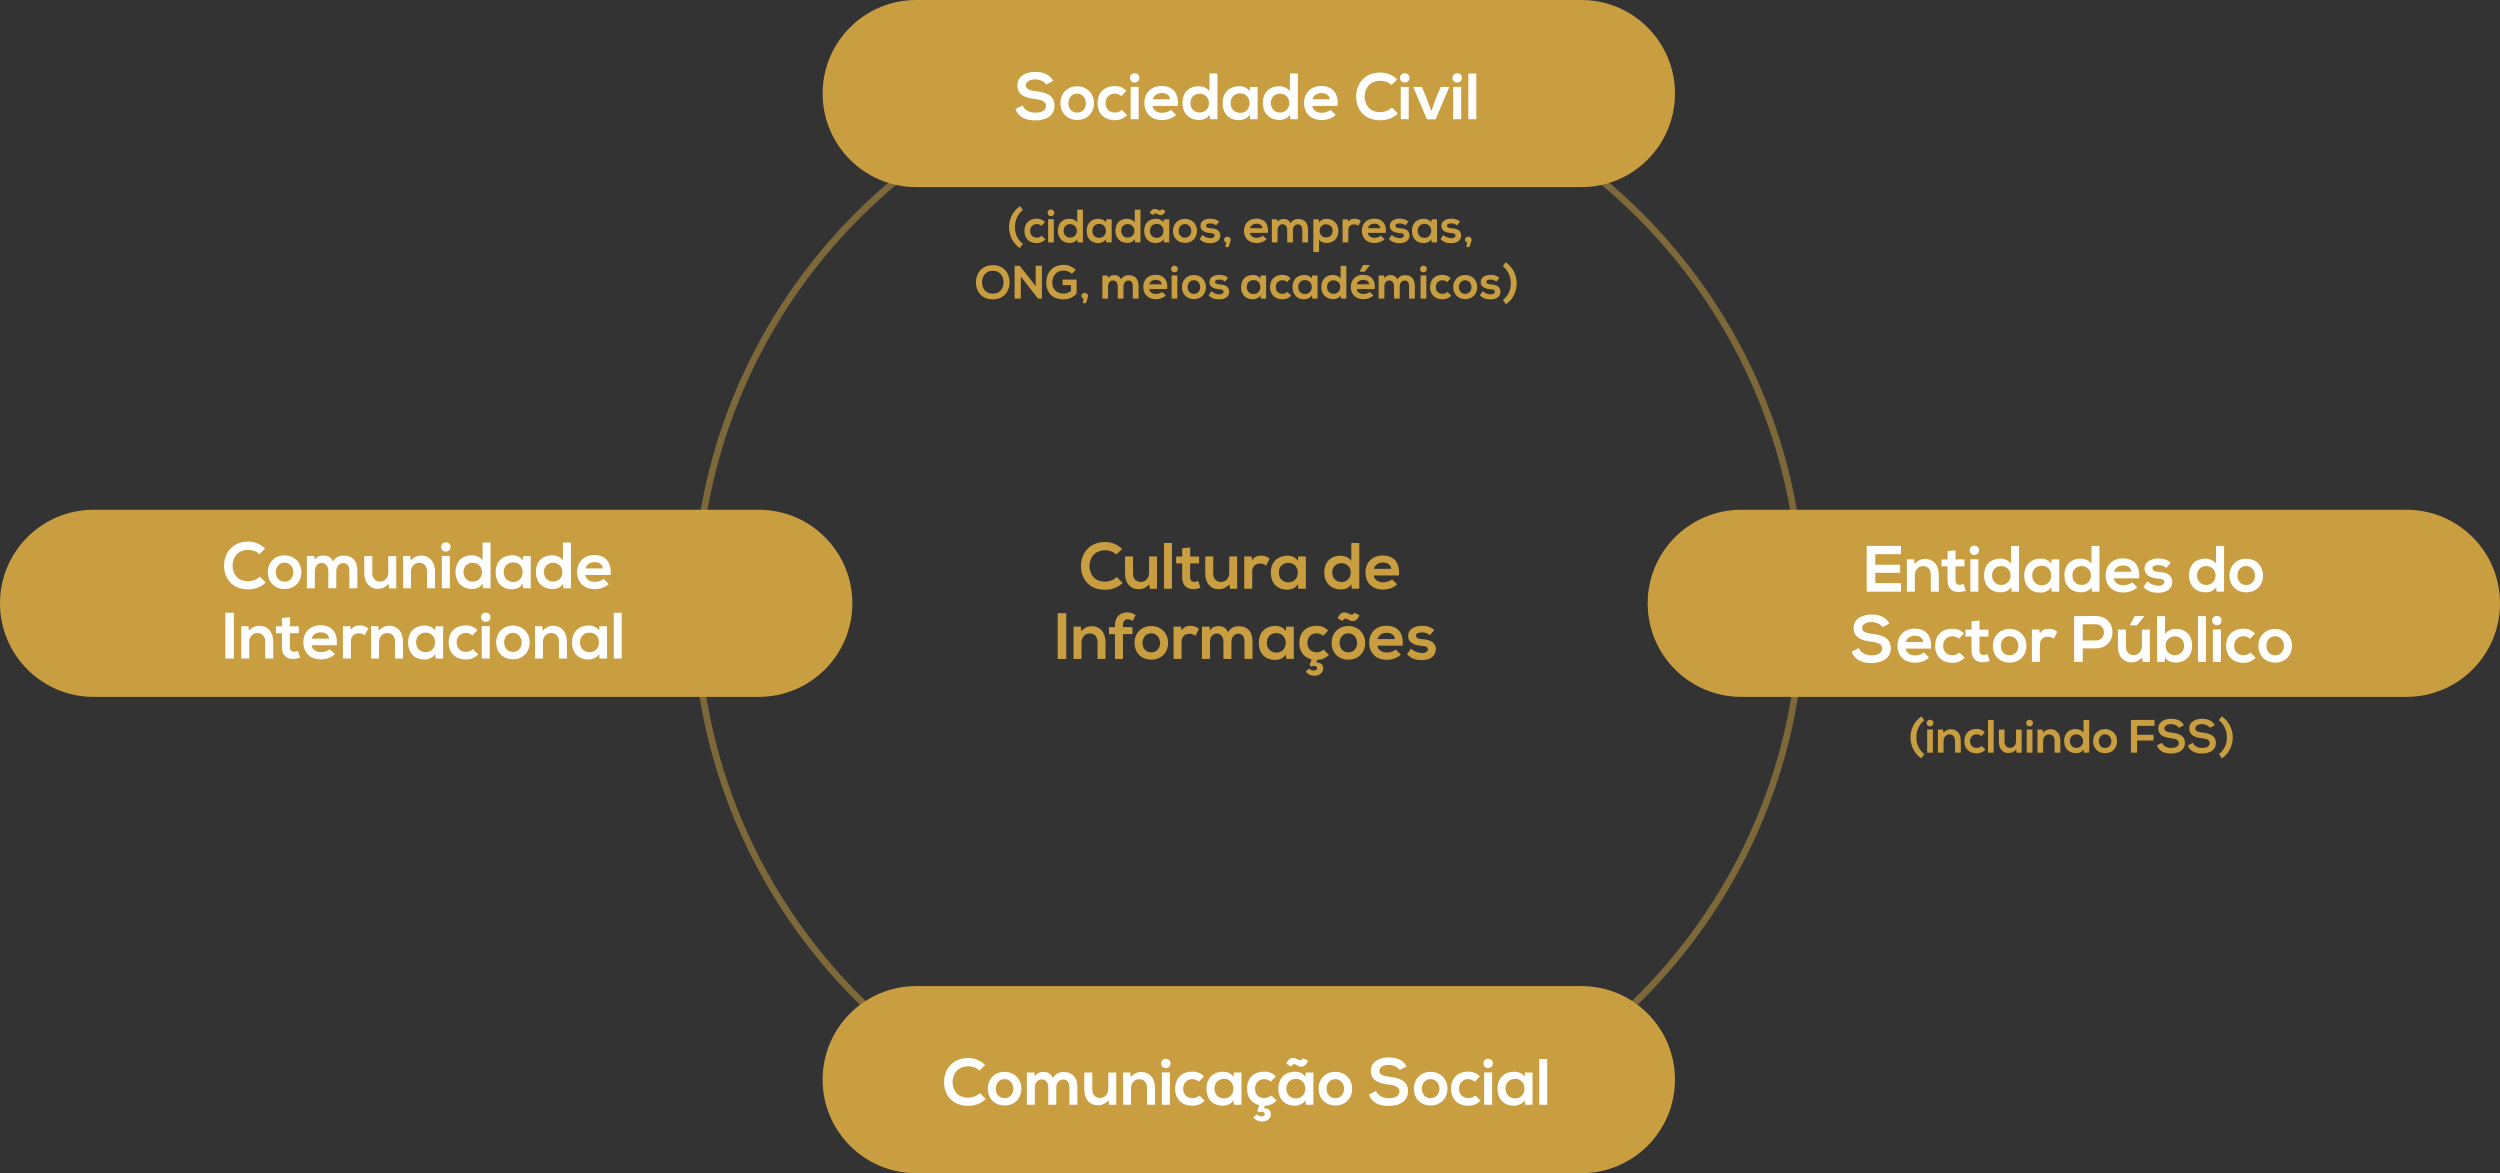 <?xml version="1.0" encoding="utf-8"?>
<!-- Generator: Adobe Illustrator 15.0.2, SVG Export Plug-In . SVG Version: 6.00 Build 0)  -->
<!DOCTYPE svg PUBLIC "-//W3C//DTD SVG 1.1//EN" "http://www.w3.org/Graphics/SVG/1.1/DTD/svg11.dtd">
<svg version="1.1" id="Layer_1" xmlns="http://www.w3.org/2000/svg" xmlns:xlink="http://www.w3.org/1999/xlink" x="0px" y="0px"
	 width="747.523px" height="350.797px" viewBox="0 0 747.523 350.797" enable-background="new 0 0 747.523 350.797"
	 xml:space="preserve">
<rect x="0" y="0" width="747.523" height="350.797" fill="#333333" stroke="none"/>
<path opacity="0.5" fill="none" stroke="#C99E40" stroke-width="2" stroke-miterlimit="10" enable-background="new    " d="
	M538.802,181.398C538.802,90.053,464.751,16,373.402,16c-91.348,0-165.398,74.053-165.398,165.397
	c0,91.351,74.052,165.399,165.398,165.399S538.802,272.748,538.802,181.398z"/>
<path fill="#C99E40" d="M472.855,0H273.947c-15.449,0-27.973,12.523-27.973,27.975c0,15.449,12.522,27.974,27.973,27.974h198.908
	c15.451,0,27.975-12.523,27.975-27.974C500.83,12.524,488.307,0,472.855,0z"/>
<g>
	<g enable-background="new    ">
		<path fill="#FFFFFF" d="M312.834,25.262c-0.469-0.782-1.761-1.525-3.247-1.525c-1.917,0-2.836,0.802-2.836,1.819
			c0,1.193,1.408,1.525,3.051,1.722c2.856,0.352,5.517,1.095,5.517,4.362c0,3.051-2.7,4.362-5.751,4.362
			c-2.797,0-4.949-0.861-5.966-3.365l2.151-1.115c0.606,1.507,2.191,2.172,3.854,2.172c1.624,0,3.149-0.567,3.149-2.054
			c0-1.291-1.35-1.819-3.169-2.016c-2.797-0.332-5.38-1.075-5.38-4.146c0-2.817,2.778-3.972,5.301-3.991
			c2.132,0,4.343,0.606,5.38,2.72L312.834,25.262z"/>
		<path fill="#FFFFFF" d="M327.112,30.837c0,2.778-1.897,5.027-5.027,5.027s-5.008-2.249-5.008-5.027
			c0-2.758,1.917-5.027,4.988-5.027S327.112,28.079,327.112,30.837z M319.463,30.837c0,1.468,0.88,2.837,2.621,2.837
			s2.621-1.369,2.621-2.837c0-1.447-1.017-2.855-2.621-2.855C320.363,27.982,319.463,29.39,319.463,30.837z"/>
		<path fill="#FFFFFF" d="M337.027,34.417c-1.115,1.096-2.289,1.525-3.717,1.525c-2.797,0-5.125-1.682-5.125-5.105
			c0-3.423,2.328-5.105,5.125-5.105c1.369,0,2.426,0.392,3.482,1.428l-1.506,1.585c-0.567-0.509-1.271-0.763-1.937-0.763
			c-1.604,0-2.778,1.174-2.778,2.855c0,1.839,1.252,2.817,2.739,2.817c0.763,0,1.526-0.216,2.113-0.802L337.027,34.417z"/>
		<path fill="#FFFFFF" d="M340.683,23.286c0,1.858-2.817,1.858-2.817,0S340.683,21.428,340.683,23.286z M338.081,25.967v9.683h2.386
			v-9.683H338.081z"/>
		<path fill="#FFFFFF" d="M344.653,31.679c0.157,1.193,1.193,2.054,2.875,2.054c0.88,0,2.035-0.333,2.582-0.899l1.526,1.506
			c-1.017,1.057-2.68,1.564-4.147,1.564c-3.326,0-5.301-2.054-5.301-5.145c0-2.934,1.996-5.047,5.125-5.047
			c3.228,0,5.242,1.995,4.871,5.967H344.653z M349.896,29.702c-0.157-1.252-1.135-1.877-2.504-1.877c-1.291,0-2.348,0.625-2.7,1.877
			H349.896z"/>
		<path fill="#FFFFFF" d="M364.036,21.976V35.65h-2.23l-0.156-1.33c-0.743,1.154-1.937,1.545-3.11,1.545
			c-2.836,0-4.969-1.878-4.969-5.047c0-3.325,2.093-5.047,4.91-5.047c1.017,0,2.602,0.548,3.169,1.546v-5.341H364.036z
			 M355.957,30.818c0,1.683,1.213,2.837,2.738,2.837c1.506,0,2.797-1.096,2.797-2.837c0-1.682-1.291-2.816-2.797-2.816
			C357.17,28.001,355.957,29.077,355.957,30.818z"/>
		<path fill="#FFFFFF" d="M373.756,26.006h2.289v9.644h-2.25l-0.117-1.408c-0.548,1.135-2.054,1.682-3.13,1.701
			c-2.856,0.02-4.969-1.74-4.969-5.125c0-3.325,2.21-5.066,5.027-5.047c1.291,0,2.523,0.606,3.071,1.565L373.756,26.006z
			 M367.966,30.818c0,1.839,1.272,2.935,2.856,2.935c3.756,0,3.756-5.849,0-5.849C369.238,27.904,367.966,28.979,367.966,30.818z"/>
		<path fill="#FFFFFF" d="M388.072,21.976V35.65h-2.229l-0.156-1.33c-0.743,1.154-1.937,1.545-3.11,1.545
			c-2.836,0-4.969-1.878-4.969-5.047c0-3.325,2.094-5.047,4.91-5.047c1.018,0,2.602,0.548,3.169,1.546v-5.341H388.072z
			 M379.994,30.818c0,1.683,1.213,2.837,2.738,2.837c1.506,0,2.797-1.096,2.797-2.837c0-1.682-1.291-2.816-2.797-2.816
			C381.207,28.001,379.994,29.077,379.994,30.818z"/>
		<path fill="#FFFFFF" d="M392.393,31.679c0.157,1.193,1.193,2.054,2.876,2.054c0.88,0,2.034-0.333,2.582-0.899l1.525,1.506
			c-1.018,1.057-2.68,1.564-4.146,1.564c-3.326,0-5.302-2.054-5.302-5.145c0-2.934,1.995-5.047,5.126-5.047
			c3.227,0,5.242,1.995,4.87,5.967H392.393z M397.636,29.702c-0.157-1.252-1.135-1.877-2.504-1.877c-1.291,0-2.348,0.625-2.7,1.877
			H397.636z"/>
		<path fill="#FFFFFF" d="M417.958,33.928c-1.409,1.389-3.228,2.034-5.204,2.034c-5.086,0-7.237-3.501-7.257-7.062
			c-0.02-3.579,2.308-7.218,7.257-7.218c1.859,0,3.619,0.704,5.027,2.093l-1.721,1.663c-0.9-0.881-2.113-1.291-3.307-1.291
			c-3.306,0-4.733,2.465-4.714,4.753c0.02,2.27,1.33,4.637,4.714,4.637c1.193,0,2.543-0.489,3.443-1.39L417.958,33.928z"/>
		<path fill="#FFFFFF" d="M421.436,23.286c0,1.858-2.817,1.858-2.817,0S421.436,21.428,421.436,23.286z M418.834,25.967v9.683h2.387
			v-9.683H418.834z"/>
		<path fill="#FFFFFF" d="M433.368,25.987l-4.108,9.702h-2.582l-4.127-9.702h2.602l1.33,3.188l1.486,4.068l1.468-4.029l1.33-3.228
			H433.368z"/>
		<path fill="#FFFFFF" d="M437.122,23.286c0,1.858-2.817,1.858-2.817,0S437.122,21.428,437.122,23.286z M434.519,25.967v9.683h2.387
			v-9.683H434.519z"/>
		<path fill="#FFFFFF" d="M441.424,21.976V35.65h-2.367V21.976H441.424z"/>
	</g>
</g>
<g>
	<g enable-background="new    ">
		<path fill="#C99E40" d="M335.679,174.311c-1.409,1.389-3.228,2.034-5.204,2.034c-5.086,0-7.238-3.501-7.257-7.062
			c-0.02-3.579,2.308-7.218,7.257-7.218c1.858,0,3.619,0.704,5.027,2.093l-1.721,1.663c-0.9-0.881-2.113-1.291-3.306-1.291
			c-3.306,0-4.734,2.465-4.714,4.753c0.02,2.27,1.33,4.637,4.714,4.637c1.193,0,2.543-0.489,3.443-1.39L335.679,174.311z"/>
		<path fill="#C99E40" d="M338.786,166.389v5.047c0,1.467,0.802,2.582,2.328,2.582c1.467,0,2.465-1.232,2.465-2.7v-4.929h2.367
			v9.663h-2.132l-0.156-1.311c-0.998,0.979-1.917,1.447-3.267,1.447c-2.308,0-3.99-1.741-3.99-4.733v-5.066H338.786z"/>
		<path fill="#C99E40" d="M350.423,162.359v13.674h-2.367v-13.674H350.423z"/>
		<path fill="#C99E40" d="M355.88,163.669v2.739h2.661v2.054h-2.68v4.167c0,0.919,0.509,1.369,1.252,1.369
			c0.372,0,0.802-0.117,1.154-0.294l0.665,2.035c-0.685,0.273-1.252,0.391-1.976,0.41c-2.093,0.078-3.462-1.115-3.462-3.521v-4.167
			h-1.8v-2.054h1.8v-2.484L355.88,163.669z"/>
		<path fill="#C99E40" d="M362.764,166.389v5.047c0,1.467,0.802,2.582,2.328,2.582c1.467,0,2.465-1.232,2.465-2.7v-4.929h2.367
			v9.663h-2.132l-0.156-1.311c-0.998,0.979-1.917,1.447-3.267,1.447c-2.308,0-3.99-1.741-3.99-4.733v-5.066H362.764z"/>
		<path fill="#C99E40" d="M374.245,166.389l0.176,1.114c0.743-1.193,1.741-1.369,2.72-1.369c0.997,0,1.955,0.392,2.484,0.92
			l-1.076,2.073c-0.489-0.411-0.939-0.626-1.722-0.626c-1.252,0-2.406,0.665-2.406,2.445v5.086h-2.386v-9.644H374.245z"/>
		<path fill="#C99E40" d="M388.171,166.389h2.288v9.644h-2.249l-0.117-1.408c-0.548,1.135-2.054,1.682-3.13,1.701
			c-2.855,0.02-4.969-1.74-4.969-5.125c0-3.325,2.211-5.066,5.027-5.047c1.291,0,2.523,0.606,3.071,1.565L388.171,166.389z
			 M382.381,171.2c0,1.839,1.271,2.935,2.855,2.935c3.756,0,3.756-5.849,0-5.849C383.652,168.286,382.381,169.362,382.381,171.2z"/>
		<path fill="#C99E40" d="M406.437,162.359v13.674h-2.229l-0.156-1.33c-0.743,1.154-1.937,1.545-3.11,1.545
			c-2.836,0-4.969-1.878-4.969-5.047c0-3.325,2.094-5.047,4.91-5.047c1.018,0,2.602,0.548,3.169,1.546v-5.341H406.437z
			 M398.359,171.2c0,1.683,1.213,2.837,2.738,2.837c1.506,0,2.797-1.096,2.797-2.837c0-1.682-1.291-2.816-2.797-2.816
			C399.572,168.384,398.359,169.46,398.359,171.2z"/>
		<path fill="#C99E40" d="M410.759,172.062c0.157,1.193,1.193,2.054,2.876,2.054c0.88,0,2.034-0.333,2.582-0.899l1.525,1.506
			c-1.018,1.057-2.68,1.564-4.146,1.564c-3.326,0-5.302-2.054-5.302-5.145c0-2.934,1.995-5.047,5.126-5.047
			c3.227,0,5.242,1.995,4.87,5.967H410.759z M416.002,170.085c-0.157-1.252-1.135-1.877-2.504-1.877c-1.291,0-2.348,0.625-2.7,1.877
			H416.002z"/>
	</g>
	<g enable-background="new    ">
		<path fill="#C99E40" d="M316.256,197.032v-13.693h2.562v13.693H316.256z"/>
		<path fill="#C99E40" d="M328.168,197.032v-5.047c0-1.467-0.802-2.582-2.328-2.582c-1.467,0-2.465,1.232-2.465,2.699v4.93h-2.367
			v-9.663h2.132l0.157,1.311c0.978-0.959,1.956-1.448,3.169-1.448c2.269,0,4.088,1.702,4.088,4.734v5.066H328.168z"/>
		<path fill="#C99E40" d="M333.388,197.032v-7.414h-1.8v-2.093h1.8v-0.646c0-2.582,1.741-3.775,3.678-3.775
			c0.841,0,1.721,0.273,2.504,0.782l-0.88,1.78c-0.509-0.333-0.978-0.509-1.467-0.509c-0.821,0-1.447,0.548-1.447,1.722v0.646h2.836
			v2.093h-2.836v7.414H333.388z"/>
		<path fill="#C99E40" d="M349.271,192.22c0,2.778-1.897,5.027-5.027,5.027s-5.008-2.249-5.008-5.027
			c0-2.758,1.917-5.027,4.988-5.027S349.271,189.462,349.271,192.22z M341.623,192.22c0,1.468,0.88,2.837,2.621,2.837
			c1.741,0,2.621-1.369,2.621-2.837c0-1.447-1.017-2.855-2.621-2.855C342.523,189.365,341.623,190.773,341.623,192.22z"/>
		<path fill="#C99E40" d="M353.123,187.389l0.176,1.114c0.744-1.193,1.741-1.369,2.719-1.369c0.998,0,1.956,0.392,2.484,0.92
			l-1.076,2.073c-0.489-0.411-0.939-0.626-1.721-0.626c-1.252,0-2.406,0.665-2.406,2.445v5.086h-2.386v-9.644H353.123z"/>
		<path fill="#C99E40" d="M365.817,197.032v-5.164c0-1.271-0.665-2.426-1.976-2.426c-1.291,0-2.054,1.154-2.054,2.426v5.164h-2.386
			v-9.663h2.21l0.176,1.173c0.509-0.978,1.624-1.33,2.543-1.33c1.154,0,2.309,0.47,2.856,1.8c0.861-1.369,1.976-1.761,3.228-1.761
			c2.738,0,4.088,1.683,4.088,4.578v5.203h-2.386v-5.203c0-1.271-0.528-2.348-1.819-2.348s-2.093,1.115-2.093,2.387v5.164H365.817z"
			/>
		<path fill="#C99E40" d="M384.573,187.389h2.288v9.644h-2.249l-0.117-1.408c-0.548,1.135-2.054,1.682-3.13,1.701
			c-2.855,0.02-4.969-1.74-4.969-5.125c0-3.325,2.211-5.066,5.027-5.047c1.291,0,2.523,0.606,3.071,1.565L384.573,187.389z
			 M378.783,192.2c0,1.839,1.271,2.935,2.855,2.935c3.756,0,3.756-5.849,0-5.849C380.054,189.286,378.783,190.362,378.783,192.2z"/>
		<path fill="#C99E40" d="M391.475,199.908c0.567,0.743,2.093,0.841,2.328,0.078c0.215-0.724-0.919-1.174-1.663-0.665l-0.567-0.431
			l0.606-1.741c-2.112-0.489-3.658-2.112-3.658-4.93c0-3.423,2.328-5.105,5.125-5.105c1.369,0,2.426,0.392,3.482,1.428l-1.506,1.585
			c-0.567-0.509-1.271-0.763-1.938-0.763c-1.604,0-2.777,1.174-2.777,2.855c0,1.839,1.252,2.817,2.738,2.817
			c0.764,0,1.526-0.216,2.113-0.802l1.604,1.564c-1.076,1.057-2.171,1.486-3.521,1.525l-0.235,0.744
			c1.801,0.059,2.191,1.232,2.016,2.19c-0.489,2.191-3.99,2.387-5.184,0.509L391.475,199.908z"/>
		<path fill="#C99E40" d="M408.199,192.22c0,2.778-1.898,5.027-5.027,5.027c-3.131,0-5.008-2.249-5.008-5.027
			c0-2.758,1.916-5.027,4.988-5.027C406.222,187.193,408.199,189.462,408.199,192.22z M399.963,184.865
			c0.47-1.154,1.232-1.977,2.523-1.683c0.92,0.215,1.82,1.232,2.426,0.02l1.565,0.743c-0.567,1.507-1.546,1.956-2.465,1.722
			c-0.958-0.274-1.8-1.428-2.562,0L399.963,184.865z M400.551,192.22c0,1.468,0.879,2.837,2.621,2.837
			c1.74,0,2.621-1.369,2.621-2.837c0-1.447-1.018-2.855-2.621-2.855C401.45,189.365,400.551,190.773,400.551,192.22z"/>
		<path fill="#C99E40" d="M411.874,193.062c0.157,1.193,1.193,2.054,2.876,2.054c0.88,0,2.034-0.333,2.582-0.899l1.525,1.506
			c-1.018,1.057-2.68,1.564-4.146,1.564c-3.326,0-5.302-2.054-5.302-5.145c0-2.934,1.995-5.047,5.126-5.047
			c3.227,0,5.242,1.995,4.87,5.967H411.874z M417.117,191.085c-0.157-1.252-1.135-1.877-2.504-1.877c-1.291,0-2.348,0.625-2.7,1.877
			H417.117z"/>
		<path fill="#C99E40" d="M427.541,189.951c-0.686-0.646-1.467-0.861-2.387-0.861c-1.135,0-1.761,0.353-1.761,0.959
			c0,0.626,0.567,0.978,1.8,1.057c1.819,0.117,4.127,0.527,4.127,3.09c0,1.702-1.389,3.17-4.146,3.17
			c-1.525,0-3.052-0.255-4.46-1.722l1.174-1.702c0.685,0.763,2.249,1.33,3.325,1.35c0.9,0.02,1.741-0.45,1.741-1.154
			c0-0.665-0.548-0.938-1.917-1.017c-1.819-0.137-3.99-0.803-3.99-2.993c0-2.23,2.308-3.013,4.068-3.013
			c1.506,0,2.641,0.294,3.756,1.271L427.541,189.951z"/>
	</g>
</g>
<g>
	<path fill="#C99E40" d="M719.55,152.424H520.641c-15.449,0-27.975,12.523-27.975,27.974s12.524,27.976,27.975,27.976H719.55
		c15.449,0,27.975-12.524,27.975-27.976C747.523,164.948,734.999,152.424,719.55,152.424z"/>
	<g>
		<g enable-background="new    ">
			<path fill="#FFFFFF" d="M568.417,176.906h-10.251c0-4.558,0-9.136,0-13.693h10.251v2.504h-7.688v3.149h7.414v2.406h-7.414v3.091
				h7.688V176.906z"/>
			<path fill="#FFFFFF" d="M577.334,176.906v-5.047c0-1.467-0.801-2.582-2.327-2.582c-1.468,0-2.465,1.232-2.465,2.699v4.93h-2.367
				v-9.663h2.132l0.157,1.311c0.978-0.959,1.956-1.448,3.169-1.448c2.27,0,4.088,1.702,4.088,4.734v5.066H577.334z"/>
			<path fill="#FFFFFF" d="M584.726,164.542v2.739h2.66v2.054h-2.68v4.167c0,0.919,0.509,1.369,1.252,1.369
				c0.371,0,0.803-0.117,1.154-0.294l0.665,2.035c-0.685,0.273-1.252,0.391-1.976,0.41c-2.094,0.078-3.463-1.115-3.463-3.521v-4.167
				h-1.799v-2.054h1.799v-2.484L584.726,164.542z"/>
			<path fill="#FFFFFF" d="M591.767,164.542c0,1.858-2.817,1.858-2.817,0S591.767,162.684,591.767,164.542z M589.165,167.223v9.683
				h2.387v-9.683H589.165z"/>
			<path fill="#FFFFFF" d="M603.719,163.232v13.674h-2.23l-0.156-1.33c-0.743,1.154-1.937,1.545-3.11,1.545
				c-2.837,0-4.969-1.878-4.969-5.047c0-3.325,2.093-5.047,4.91-5.047c1.017,0,2.602,0.548,3.169,1.546v-5.341H603.719z
				 M595.639,172.073c0,1.683,1.213,2.837,2.738,2.837c1.507,0,2.798-1.096,2.798-2.837c0-1.682-1.291-2.816-2.798-2.816
				C596.852,169.257,595.639,170.333,595.639,172.073z"/>
			<path fill="#FFFFFF" d="M613.437,167.262h2.289v9.644h-2.25l-0.117-1.408c-0.547,1.135-2.054,1.682-3.129,1.701
				c-2.856,0.02-4.969-1.74-4.969-5.125c0-3.325,2.21-5.066,5.027-5.047c1.291,0,2.523,0.606,3.07,1.565L613.437,167.262z
				 M607.647,172.073c0,1.839,1.271,2.935,2.856,2.935c3.756,0,3.756-5.849,0-5.849
				C608.919,169.159,607.647,170.235,607.647,172.073z"/>
			<path fill="#FFFFFF" d="M627.755,163.232v13.674h-2.229l-0.156-1.33c-0.744,1.154-1.938,1.545-3.111,1.545
				c-2.836,0-4.969-1.878-4.969-5.047c0-3.325,2.094-5.047,4.91-5.047c1.018,0,2.602,0.548,3.17,1.546v-5.341H627.755z
				 M619.676,172.073c0,1.683,1.213,2.837,2.738,2.837c1.507,0,2.798-1.096,2.798-2.837c0-1.682-1.291-2.816-2.798-2.816
				C620.888,169.257,619.676,170.333,619.676,172.073z"/>
			<path fill="#FFFFFF" d="M632.075,172.935c0.156,1.193,1.193,2.054,2.876,2.054c0.88,0,2.034-0.333,2.582-0.899l1.525,1.506
				c-1.018,1.057-2.68,1.564-4.146,1.564c-3.326,0-5.302-2.054-5.302-5.145c0-2.934,1.995-5.047,5.125-5.047
				c3.228,0,5.243,1.995,4.871,5.967H632.075z M637.318,170.958c-0.157-1.252-1.135-1.877-2.504-1.877
				c-1.291,0-2.348,0.625-2.7,1.877H637.318z"/>
			<path fill="#FFFFFF" d="M647.742,169.824c-0.686-0.646-1.467-0.861-2.387-0.861c-1.135,0-1.761,0.353-1.761,0.959
				c0,0.626,0.567,0.978,1.8,1.057c1.819,0.117,4.127,0.527,4.127,3.09c0,1.702-1.389,3.17-4.146,3.17
				c-1.525,0-3.052-0.255-4.46-1.722l1.174-1.702c0.685,0.763,2.249,1.33,3.325,1.35c0.9,0.02,1.741-0.45,1.741-1.154
				c0-0.665-0.548-0.938-1.917-1.017c-1.819-0.137-3.99-0.803-3.99-2.993c0-2.23,2.308-3.013,4.068-3.013
				c1.506,0,2.641,0.294,3.756,1.271L647.742,169.824z"/>
			<path fill="#FFFFFF" d="M665.012,163.232v13.674h-2.23l-0.156-1.33c-0.743,1.154-1.937,1.545-3.11,1.545
				c-2.836,0-4.969-1.878-4.969-5.047c0-3.325,2.094-5.047,4.91-5.047c1.018,0,2.602,0.548,3.169,1.546v-5.341H665.012z
				 M656.933,172.073c0,1.683,1.213,2.837,2.738,2.837c1.506,0,2.797-1.096,2.797-2.837c0-1.682-1.291-2.816-2.797-2.816
				C658.146,169.257,656.933,170.333,656.933,172.073z"/>
			<path fill="#FFFFFF" d="M676.668,172.093c0,2.778-1.896,5.027-5.027,5.027c-3.129,0-5.008-2.249-5.008-5.027
				c0-2.758,1.918-5.027,4.988-5.027C674.693,167.066,676.668,169.335,676.668,172.093z M669.019,172.093
				c0,1.468,0.881,2.837,2.621,2.837c1.742,0,2.621-1.369,2.621-2.837c0-1.447-1.017-2.855-2.621-2.855
				C669.92,169.238,669.019,170.646,669.019,172.093z"/>
		</g>
		<g enable-background="new    ">
			<path fill="#FFFFFF" d="M562.872,187.518c-0.47-0.782-1.761-1.525-3.247-1.525c-1.917,0-2.836,0.802-2.836,1.819
				c0,1.193,1.408,1.525,3.051,1.722c2.856,0.352,5.517,1.095,5.517,4.362c0,3.051-2.7,4.362-5.751,4.362
				c-2.797,0-4.949-0.861-5.967-3.365l2.152-1.115c0.605,1.507,2.19,2.172,3.854,2.172c1.623,0,3.149-0.567,3.149-2.054
				c0-1.291-1.35-1.819-3.169-2.016c-2.797-0.332-5.38-1.075-5.38-4.146c0-2.817,2.778-3.972,5.302-3.991
				c2.132,0,4.342,0.606,5.379,2.72L562.872,187.518z"/>
			<path fill="#FFFFFF" d="M569.834,193.935c0.156,1.193,1.193,2.054,2.875,2.054c0.881,0,2.035-0.333,2.582-0.899l1.525,1.506
				c-1.017,1.057-2.68,1.564-4.146,1.564c-3.326,0-5.301-2.054-5.301-5.145c0-2.934,1.995-5.047,5.125-5.047
				c3.228,0,5.242,1.995,4.871,5.967H569.834z M575.076,191.958c-0.156-1.252-1.135-1.877-2.504-1.877
				c-1.291,0-2.348,0.625-2.699,1.877H575.076z"/>
			<path fill="#FFFFFF" d="M587.475,196.673c-1.115,1.096-2.288,1.525-3.717,1.525c-2.798,0-5.125-1.682-5.125-5.105
				c0-3.423,2.327-5.105,5.125-5.105c1.369,0,2.426,0.392,3.481,1.428L585.734,191c-0.566-0.509-1.271-0.763-1.937-0.763
				c-1.604,0-2.778,1.174-2.778,2.855c0,1.839,1.252,2.817,2.739,2.817c0.763,0,1.526-0.216,2.112-0.802L587.475,196.673z"/>
			<path fill="#FFFFFF" d="M591.894,185.542v2.739h2.66v2.054h-2.68v4.167c0,0.919,0.509,1.369,1.252,1.369
				c0.371,0,0.803-0.117,1.154-0.294l0.665,2.035c-0.685,0.273-1.252,0.391-1.976,0.41c-2.094,0.078-3.463-1.115-3.463-3.521v-4.167
				h-1.799v-2.054h1.799v-2.484L591.894,185.542z"/>
			<path fill="#FFFFFF" d="M605.918,193.093c0,2.778-1.896,5.027-5.027,5.027c-3.129,0-5.008-2.249-5.008-5.027
				c0-2.758,1.918-5.027,4.988-5.027C603.943,188.066,605.918,190.335,605.918,193.093z M598.269,193.093
				c0,1.468,0.881,2.837,2.621,2.837c1.742,0,2.621-1.369,2.621-2.837c0-1.447-1.017-2.855-2.621-2.855
				C599.17,190.238,598.269,191.646,598.269,193.093z"/>
			<path fill="#FFFFFF" d="M609.769,188.262l0.176,1.114c0.744-1.193,1.742-1.369,2.72-1.369c0.997,0,1.956,0.392,2.484,0.92
				L614.073,191c-0.489-0.411-0.938-0.626-1.722-0.626c-1.252,0-2.406,0.665-2.406,2.445v5.086h-2.386v-9.644H609.769z"/>
			<path fill="#FFFFFF" d="M626.63,193.876h-3.874v4.029h-2.582v-13.693c2.152,0,4.305-0.02,6.456-0.02
				C633.32,184.193,633.34,193.876,626.63,193.876z M622.756,191.509h3.874c3.306,0,3.286-4.852,0-4.852h-3.874V191.509z"/>
			<path fill="#FFFFFF" d="M635.664,188.262v5.047c0,1.467,0.803,2.582,2.328,2.582c1.467,0,2.465-1.232,2.465-2.7v-4.929h2.367
				v9.663h-2.133l-0.156-1.311c-0.998,0.979-1.917,1.447-3.268,1.447c-2.308,0-3.99-1.741-3.99-4.733v-5.066H635.664z
				 M641.122,184.212h-2.817l-1.447,2.66v0.118h2.113l2.151-2.681V184.212z"/>
			<path fill="#FFFFFF" d="M647.379,184.232v5.341c0.568-0.998,2.152-1.546,3.17-1.546c2.816,0,4.91,1.722,4.91,5.047
				c0,3.169-2.133,5.047-4.969,5.047c-1.174,0-2.367-0.391-3.111-1.545l-0.156,1.33h-2.229v-13.674H647.379z M647.536,193.073
				c0,1.741,1.291,2.837,2.798,2.837c1.525,0,2.738-1.154,2.738-2.837c0-1.74-1.213-2.816-2.738-2.816
				C648.827,190.257,647.536,191.392,647.536,193.073z"/>
			<path fill="#FFFFFF" d="M659.584,184.232v13.674h-2.367v-13.674H659.584z"/>
			<path fill="#FFFFFF" d="M664.277,185.542c0,1.858-2.816,1.858-2.816,0S664.277,183.684,664.277,185.542z M661.676,188.223v9.683
				h2.387v-9.683H661.676z"/>
			<path fill="#FFFFFF" d="M674.488,196.673c-1.115,1.096-2.289,1.525-3.717,1.525c-2.798,0-5.125-1.682-5.125-5.105
				c0-3.423,2.327-5.105,5.125-5.105c1.369,0,2.426,0.392,3.481,1.428L672.746,191c-0.566-0.509-1.271-0.763-1.936-0.763
				c-1.604,0-2.778,1.174-2.778,2.855c0,1.839,1.252,2.817,2.739,2.817c0.763,0,1.525-0.216,2.112-0.802L674.488,196.673z"/>
			<path fill="#FFFFFF" d="M685.322,193.093c0,2.778-1.896,5.027-5.027,5.027c-3.129,0-5.008-2.249-5.008-5.027
				c0-2.758,1.918-5.027,4.988-5.027C683.347,188.066,685.322,190.335,685.322,193.093z M677.674,193.093
				c0,1.468,0.881,2.837,2.621,2.837c1.742,0,2.621-1.369,2.621-2.837c0-1.447-1.017-2.855-2.621-2.855
				C678.574,190.238,677.674,191.646,677.674,193.093z"/>
		</g>
	</g>
</g>
<g enable-background="new    ">
	<path fill="#C99E40" d="M305.863,62.775c-1.583,1.261-2.381,3.109-2.381,5.099c0,2.129,0.798,3.81,2.381,5.057l-0.924,1.247
		c-2.185-1.443-3.222-3.937-3.222-6.304c0-2.339,1.106-4.776,3.292-6.247L305.863,62.775z"/>
	<path fill="#C99E40" d="M312.639,71.599c-0.798,0.785-1.639,1.093-2.661,1.093c-2.003,0-3.67-1.204-3.67-3.656
		c0-2.451,1.667-3.655,3.67-3.655c0.98,0,1.737,0.28,2.493,1.022l-1.079,1.135c-0.406-0.364-0.911-0.547-1.387-0.547
		c-1.148,0-1.989,0.841-1.989,2.045c0,1.317,0.896,2.018,1.961,2.018c0.546,0,1.092-0.154,1.513-0.574L312.639,71.599z"/>
	<path fill="#C99E40" d="M315.256,63.629c0,1.33-2.017,1.33-2.017,0C313.239,62.298,315.256,62.298,315.256,63.629z M313.392,65.548
		v6.934h1.709v-6.934H313.392z"/>
	<path fill="#C99E40" d="M323.812,62.691v9.791h-1.597l-0.112-0.952c-0.532,0.826-1.387,1.106-2.228,1.106
		c-2.031,0-3.558-1.345-3.558-3.614c0-2.381,1.499-3.614,3.516-3.614c0.729,0,1.863,0.393,2.27,1.107v-3.824H323.812z
		 M318.027,69.022c0,1.205,0.868,2.031,1.961,2.031c1.079,0,2.003-0.784,2.003-2.031c0-1.204-0.924-2.017-2.003-2.017
		C318.895,67.005,318.027,67.775,318.027,69.022z"/>
	<path fill="#C99E40" d="M330.769,65.576h1.639v6.905h-1.611l-0.084-1.009c-0.393,0.812-1.471,1.205-2.241,1.219
		c-2.045,0.015-3.558-1.246-3.558-3.67c0-2.381,1.583-3.628,3.6-3.614c0.924,0,1.807,0.435,2.199,1.121L330.769,65.576z
		 M326.623,69.022c0,1.316,0.911,2.102,2.045,2.102c2.689,0,2.689-4.188,0-4.188C327.534,66.935,326.623,67.705,326.623,69.022z"/>
	<path fill="#C99E40" d="M341.018,62.691v9.791h-1.597l-0.112-0.952c-0.532,0.826-1.387,1.106-2.228,1.106
		c-2.031,0-3.558-1.345-3.558-3.614c0-2.381,1.499-3.614,3.516-3.614c0.729,0,1.863,0.393,2.27,1.107v-3.824H341.018z
		 M335.233,69.022c0,1.205,0.868,2.031,1.961,2.031c1.079,0,2.003-0.784,2.003-2.031c0-1.204-0.924-2.017-2.003-2.017
		C336.101,67.005,335.233,67.775,335.233,69.022z"/>
	<path fill="#C99E40" d="M347.975,65.576h1.639v6.905h-1.611l-0.084-1.009c-0.393,0.812-1.471,1.205-2.241,1.219
		c-2.045,0.015-3.558-1.246-3.558-3.67c0-2.381,1.583-3.628,3.6-3.614c0.924,0,1.807,0.435,2.199,1.121L347.975,65.576z
		 M343.815,63.713c0.336-0.826,0.882-1.415,1.807-1.205c0.658,0.154,1.303,0.883,1.737,0.015l1.121,0.532
		c-0.406,1.078-1.106,1.4-1.765,1.232c-0.686-0.196-1.289-1.022-1.835,0L343.815,63.713z M343.829,69.022
		c0,1.316,0.91,2.102,2.045,2.102c2.689,0,2.689-4.188,0-4.188C344.739,66.935,343.829,67.705,343.829,69.022z"/>
	<path fill="#C99E40" d="M357.915,69.035c0,1.989-1.358,3.601-3.6,3.601s-3.586-1.611-3.586-3.601c0-1.975,1.373-3.6,3.572-3.6
		S357.915,67.061,357.915,69.035z M352.439,69.035c0,1.051,0.63,2.031,1.877,2.031s1.877-0.98,1.877-2.031
		c0-1.036-0.729-2.045-1.877-2.045C353.083,66.99,352.439,67.999,352.439,69.035z"/>
	<path fill="#C99E40" d="M363.598,67.411c-0.49-0.463-1.051-0.617-1.709-0.617c-0.812,0-1.261,0.253-1.261,0.687
		c0,0.448,0.406,0.7,1.289,0.757c1.303,0.084,2.956,0.378,2.956,2.213c0,1.219-0.994,2.27-2.969,2.27
		c-1.093,0-2.186-0.183-3.194-1.232l0.84-1.219c0.49,0.546,1.611,0.952,2.381,0.966c0.645,0.015,1.247-0.321,1.247-0.826
		c0-0.477-0.392-0.672-1.373-0.729c-1.303-0.098-2.857-0.574-2.857-2.143c0-1.598,1.653-2.157,2.914-2.157
		c1.079,0,1.891,0.21,2.689,0.91L363.598,67.411z"/>
	<path fill="#C99E40" d="M367.363,73.855h-0.966l0.266-1.387c-0.392-0.07-0.658-0.322-0.658-0.757c0-1.289,1.989-1.232,1.989,0.042
		C367.993,71.921,368.007,71.879,367.363,73.855z"/>
	<path fill="#C99E40" d="M373.733,69.638c0.112,0.854,0.855,1.471,2.059,1.471c0.63,0,1.457-0.238,1.849-0.645l1.093,1.079
		c-0.728,0.757-1.919,1.12-2.97,1.12c-2.381,0-3.796-1.471-3.796-3.684c0-2.102,1.429-3.614,3.67-3.614
		c2.312,0,3.755,1.429,3.488,4.272H373.733z M377.486,68.224c-0.111-0.896-0.812-1.346-1.793-1.346c-0.924,0-1.68,0.449-1.933,1.346
		H377.486z"/>
	<path fill="#C99E40" d="M384.892,72.482v-3.698c0-0.91-0.477-1.736-1.415-1.736c-0.925,0-1.472,0.826-1.472,1.736v3.698h-1.708
		v-6.92h1.583l0.125,0.841c0.365-0.7,1.163-0.953,1.822-0.953c0.826,0,1.652,0.337,2.045,1.289c0.615-0.98,1.414-1.261,2.311-1.261
		c1.961,0,2.928,1.205,2.928,3.278v3.726h-1.709v-3.726c0-0.911-0.378-1.682-1.303-1.682c-0.924,0-1.498,0.799-1.498,1.709v3.698
		H384.892z"/>
	<path fill="#C99E40" d="M392.702,75.367v-9.791h1.597l0.111,0.952c0.533-0.771,1.457-1.106,2.242-1.106
		c2.129,0,3.543,1.583,3.543,3.613c0,2.018-1.273,3.614-3.487,3.614c-0.729,0-1.808-0.224-2.298-0.98v3.698H392.702z
		 M398.486,69.035c0-1.078-0.728-1.961-1.961-1.961c-1.232,0-1.961,0.883-1.961,1.961c0,1.079,0.799,1.962,1.961,1.962
		C397.688,70.997,398.486,70.115,398.486,69.035z"/>
	<path fill="#C99E40" d="M403.035,65.576l0.125,0.798c0.533-0.854,1.248-0.98,1.947-0.98c0.715,0,1.401,0.28,1.779,0.658
		l-0.771,1.485c-0.351-0.295-0.673-0.448-1.232-0.448c-0.896,0-1.724,0.476-1.724,1.751v3.642h-1.708v-6.905H403.035z"/>
	<path fill="#C99E40" d="M408.984,69.638c0.112,0.854,0.854,1.471,2.059,1.471c0.631,0,1.457-0.238,1.85-0.645l1.092,1.079
		c-0.728,0.757-1.918,1.12-2.969,1.12c-2.381,0-3.797-1.471-3.797-3.684c0-2.102,1.43-3.614,3.671-3.614
		c2.312,0,3.754,1.429,3.487,4.272H408.984z M412.738,68.224c-0.111-0.896-0.812-1.346-1.793-1.346
		c-0.924,0-1.681,0.449-1.934,1.346H412.738z"/>
	<path fill="#C99E40" d="M420.2,67.411c-0.49-0.463-1.051-0.617-1.709-0.617c-0.812,0-1.261,0.253-1.261,0.687
		c0,0.448,0.406,0.7,1.289,0.757c1.303,0.084,2.955,0.378,2.955,2.213c0,1.219-0.994,2.27-2.969,2.27
		c-1.094,0-2.186-0.183-3.194-1.232l0.841-1.219c0.49,0.546,1.61,0.952,2.381,0.966c0.645,0.015,1.246-0.321,1.246-0.826
		c0-0.477-0.392-0.672-1.372-0.729c-1.303-0.098-2.857-0.574-2.857-2.143c0-1.598,1.653-2.157,2.913-2.157
		c1.079,0,1.891,0.21,2.689,0.91L420.2,67.411z"/>
	<path fill="#C99E40" d="M428.041,65.576h1.639v6.905h-1.611l-0.084-1.009c-0.393,0.812-1.471,1.205-2.24,1.219
		c-2.046,0.015-3.559-1.246-3.559-3.67c0-2.381,1.583-3.628,3.6-3.614c0.925,0,1.807,0.435,2.199,1.121L428.041,65.576z
		 M423.894,69.022c0,1.316,0.91,2.102,2.045,2.102c2.689,0,2.689-4.188,0-4.188C424.804,66.935,423.894,67.705,423.894,69.022z"/>
	<path fill="#C99E40" d="M435.628,67.411c-0.49-0.463-1.051-0.617-1.709-0.617c-0.812,0-1.261,0.253-1.261,0.687
		c0,0.448,0.406,0.7,1.289,0.757c1.303,0.084,2.955,0.378,2.955,2.213c0,1.219-0.994,2.27-2.969,2.27
		c-1.094,0-2.186-0.183-3.194-1.232l0.841-1.219c0.49,0.546,1.61,0.952,2.381,0.966c0.645,0.015,1.246-0.321,1.246-0.826
		c0-0.477-0.392-0.672-1.372-0.729c-1.303-0.098-2.857-0.574-2.857-2.143c0-1.598,1.653-2.157,2.913-2.157
		c1.079,0,1.891,0.21,2.689,0.91L435.628,67.411z"/>
	<path fill="#C99E40" d="M439.392,73.855h-0.967l0.266-1.387c-0.392-0.07-0.658-0.322-0.658-0.757c0-1.289,1.989-1.232,1.989,0.042
		C440.022,71.921,440.037,71.879,439.392,73.855z"/>
</g>
<g enable-background="new    ">
	<path fill="#C99E40" d="M301.89,84.435c-0.028,2.535-1.583,5.071-5.029,5.071s-5.043-2.479-5.043-5.058
		c0-2.577,1.653-5.168,5.043-5.168C300.237,79.281,301.918,81.871,301.89,84.435z M293.639,84.477
		c0.042,1.611,0.91,3.334,3.222,3.334c2.311,0,3.18-1.737,3.208-3.348c0.028-1.653-0.896-3.502-3.208-3.502
		C294.55,80.961,293.597,82.824,293.639,84.477z"/>
	<path fill="#C99E40" d="M309.686,79.462h1.849v9.819h-1.149v0.014l-5.155-6.625v6.611h-1.849v-9.806h1.499l4.805,6.08V79.462z"/>
	<path fill="#C99E40" d="M320.508,81.871c-0.658-0.63-1.639-0.98-2.493-0.98c-2.101,0-3.376,1.597-3.376,3.614
		c0,1.61,0.938,3.277,3.376,3.277c0.771,0,1.443-0.168,2.213-0.784v-1.737h-2.507v-1.652h4.203v4.132
		c-0.967,1.106-2.186,1.766-3.908,1.766c-3.684,0-5.183-2.424-5.183-5.001c0-2.76,1.723-5.31,5.183-5.31
		c1.316,0,2.633,0.505,3.642,1.499L320.508,81.871z"/>
	<path fill="#C99E40" d="M324.705,90.655h-0.966l0.266-1.387c-0.392-0.07-0.658-0.322-0.658-0.757c0-1.289,1.989-1.232,1.989,0.042
		C325.335,88.721,325.349,88.679,324.705,90.655z"/>
	<path fill="#C99E40" d="M334.213,89.281v-3.698c0-0.91-0.476-1.736-1.415-1.736c-0.925,0-1.471,0.826-1.471,1.736v3.698h-1.709
		v-6.92h1.583l0.126,0.841c0.364-0.7,1.163-0.953,1.821-0.953c0.826,0,1.653,0.337,2.045,1.289c0.616-0.98,1.415-1.261,2.312-1.261
		c1.961,0,2.927,1.205,2.927,3.278v3.726h-1.709v-3.726c0-0.911-0.378-1.682-1.303-1.682c-0.924,0-1.499,0.799-1.499,1.709v3.698
		H334.213z"/>
	<path fill="#C99E40" d="M343.619,86.438c0.112,0.854,0.854,1.471,2.059,1.471c0.63,0,1.457-0.238,1.849-0.645l1.092,1.079
		c-0.728,0.757-1.919,1.12-2.969,1.12c-2.381,0-3.796-1.471-3.796-3.684c0-2.102,1.429-3.614,3.67-3.614
		c2.311,0,3.754,1.429,3.488,4.272H343.619z M347.373,85.024c-0.112-0.896-0.812-1.346-1.793-1.346
		c-0.924,0-1.681,0.449-1.933,1.346H347.373z"/>
	<path fill="#C99E40" d="M352.187,80.429c0,1.33-2.017,1.33-2.017,0C350.17,79.098,352.187,79.098,352.187,80.429z M350.324,82.348
		v6.934h1.708v-6.934H350.324z"/>
	<path fill="#C99E40" d="M360.589,85.835c0,1.989-1.358,3.601-3.6,3.601s-3.586-1.611-3.586-3.601c0-1.975,1.373-3.6,3.572-3.6
		S360.589,83.861,360.589,85.835z M355.113,85.835c0,1.051,0.63,2.031,1.877,2.031s1.877-0.98,1.877-2.031
		c0-1.036-0.729-2.045-1.877-2.045C355.757,83.79,355.113,84.799,355.113,85.835z"/>
	<path fill="#C99E40" d="M366.272,84.211c-0.49-0.463-1.051-0.617-1.709-0.617c-0.812,0-1.261,0.253-1.261,0.687
		c0,0.448,0.406,0.7,1.289,0.757c1.303,0.084,2.956,0.378,2.956,2.213c0,1.219-0.994,2.27-2.969,2.27
		c-1.093,0-2.186-0.183-3.194-1.232l0.84-1.219c0.49,0.546,1.611,0.952,2.381,0.966c0.645,0.015,1.247-0.321,1.247-0.826
		c0-0.477-0.392-0.672-1.373-0.729c-1.303-0.098-2.857-0.574-2.857-2.143c0-1.598,1.653-2.157,2.914-2.157
		c1.079,0,1.891,0.21,2.689,0.91L366.272,84.211z"/>
	<path fill="#C99E40" d="M376.94,82.376h1.64v6.905h-1.611l-0.084-1.009c-0.393,0.812-1.471,1.205-2.241,1.219
		c-2.045,0.015-3.558-1.246-3.558-3.67c0-2.381,1.583-3.628,3.6-3.614c0.924,0,1.807,0.435,2.199,1.121L376.94,82.376z
		 M372.794,85.822c0,1.316,0.911,2.102,2.045,2.102c2.689,0,2.689-4.188,0-4.188C373.705,83.735,372.794,84.505,372.794,85.822z"/>
	<path fill="#C99E40" d="M386.095,88.399c-0.798,0.785-1.639,1.093-2.66,1.093c-2.004,0-3.67-1.204-3.67-3.656
		c0-2.451,1.666-3.655,3.67-3.655c0.98,0,1.736,0.28,2.492,1.022l-1.078,1.135c-0.406-0.364-0.91-0.547-1.387-0.547
		c-1.148,0-1.989,0.841-1.989,2.045c0,1.317,0.896,2.018,1.962,2.018c0.546,0,1.092-0.154,1.512-0.574L386.095,88.399z"/>
	<path fill="#C99E40" d="M392.326,82.376h1.639v6.905h-1.611l-0.084-1.009c-0.393,0.812-1.471,1.205-2.24,1.219
		c-2.046,0.015-3.559-1.246-3.559-3.67c0-2.381,1.583-3.628,3.6-3.614c0.925,0,1.807,0.435,2.199,1.121L392.326,82.376z
		 M388.179,85.822c0,1.316,0.91,2.102,2.045,2.102c2.689,0,2.689-4.188,0-4.188C389.09,83.735,388.179,84.505,388.179,85.822z"/>
	<path fill="#C99E40" d="M402.575,79.49v9.791h-1.597l-0.112-0.952c-0.532,0.826-1.387,1.106-2.228,1.106
		c-2.031,0-3.558-1.345-3.558-3.614c0-2.381,1.499-3.614,3.516-3.614c0.729,0,1.863,0.393,2.27,1.107V79.49H402.575z M396.79,85.822
		c0,1.205,0.868,2.031,1.961,2.031c1.079,0,2.003-0.784,2.003-2.031c0-1.204-0.924-2.017-2.003-2.017
		C397.658,83.805,396.79,84.574,396.79,85.822z"/>
	<path fill="#C99E40" d="M411.058,86.438h-5.393c0.111,0.854,0.854,1.471,2.059,1.471c0.631,0,1.457-0.238,1.85-0.645l1.092,1.079
		c-0.729,0.757-1.919,1.12-2.969,1.12c-2.382,0-3.797-1.471-3.797-3.684c0-2.102,1.429-3.614,3.67-3.614
		C409.882,82.165,411.324,83.594,411.058,86.438z M405.693,85.024h3.727c-0.112-0.896-0.812-1.346-1.793-1.346
		C406.702,83.678,405.945,84.127,405.693,85.024z M409.588,79.266h-2.018l-1.036,1.905v0.084h1.513l1.541-1.919V79.266z"/>
	<path fill="#C99E40" d="M416.825,89.281v-3.698c0-0.91-0.476-1.736-1.415-1.736c-0.924,0-1.471,0.826-1.471,1.736v3.698h-1.709
		v-6.92h1.583l0.126,0.841c0.364-0.7,1.162-0.953,1.821-0.953c0.826,0,1.653,0.337,2.045,1.289c0.616-0.98,1.415-1.261,2.312-1.261
		c1.961,0,2.928,1.205,2.928,3.278v3.726h-1.709v-3.726c0-0.911-0.379-1.682-1.303-1.682c-0.925,0-1.499,0.799-1.499,1.709v3.698
		H416.825z"/>
	<path fill="#C99E40" d="M426.637,80.429c0,1.33-2.017,1.33-2.017,0C424.621,79.098,426.637,79.098,426.637,80.429z M424.774,82.348
		v6.934h1.709v-6.934H424.774z"/>
	<path fill="#C99E40" d="M433.947,88.399c-0.798,0.785-1.639,1.093-2.66,1.093c-2.004,0-3.67-1.204-3.67-3.656
		c0-2.451,1.666-3.655,3.67-3.655c0.98,0,1.736,0.28,2.492,1.022l-1.078,1.135c-0.406-0.364-0.91-0.547-1.387-0.547
		c-1.148,0-1.989,0.841-1.989,2.045c0,1.317,0.896,2.018,1.962,2.018c0.546,0,1.092-0.154,1.512-0.574L433.947,88.399z"/>
	<path fill="#C99E40" d="M441.704,85.835c0,1.989-1.358,3.601-3.6,3.601s-3.586-1.611-3.586-3.601c0-1.975,1.372-3.6,3.571-3.6
		S441.704,83.861,441.704,85.835z M436.227,85.835c0,1.051,0.63,2.031,1.877,2.031s1.877-0.98,1.877-2.031
		c0-1.036-0.729-2.045-1.877-2.045C436.871,83.79,436.227,84.799,436.227,85.835z"/>
	<path fill="#C99E40" d="M447.386,84.211c-0.49-0.463-1.051-0.617-1.709-0.617c-0.812,0-1.261,0.253-1.261,0.687
		c0,0.448,0.406,0.7,1.288,0.757c1.303,0.084,2.956,0.378,2.956,2.213c0,1.219-0.994,2.27-2.97,2.27
		c-1.092,0-2.186-0.183-3.193-1.232l0.84-1.219c0.49,0.546,1.611,0.952,2.382,0.966c0.645,0.015,1.247-0.321,1.247-0.826
		c0-0.477-0.393-0.672-1.373-0.729c-1.303-0.098-2.857-0.574-2.857-2.143c0-1.598,1.652-2.157,2.914-2.157
		c1.078,0,1.891,0.21,2.689,0.91L447.386,84.211z"/>
	<path fill="#C99E40" d="M450.213,78.426c2.185,1.471,3.291,3.908,3.291,6.247c0,2.367-1.036,4.86-3.221,6.304l-0.896-1.275
		c1.582-1.246,2.353-2.899,2.353-5.028c0-1.989-0.798-3.838-2.382-5.099L450.213,78.426z"/>
</g>
<path fill="#C99E40" d="M472.855,294.849H273.947c-15.449,0-27.973,12.523-27.973,27.975c0,15.449,12.522,27.975,27.973,27.975
	h198.908c15.451,0,27.975-12.524,27.975-27.975C500.83,307.372,488.307,294.849,472.855,294.849z"/>
<g>
	<g enable-background="new    ">
		<path fill="#FFFFFF" d="M294.744,328.609c-1.409,1.389-3.228,2.034-5.204,2.034c-5.086,0-7.238-3.501-7.257-7.062
			c-0.02-3.579,2.308-7.218,7.257-7.218c1.858,0,3.619,0.704,5.027,2.093l-1.721,1.663c-0.9-0.881-2.113-1.291-3.306-1.291
			c-3.306,0-4.734,2.465-4.714,4.753c0.02,2.27,1.33,4.637,4.714,4.637c1.193,0,2.543-0.489,3.443-1.39L294.744,328.609z"/>
		<path fill="#FFFFFF" d="M305.402,325.518c0,2.778-1.897,5.027-5.027,5.027s-5.008-2.249-5.008-5.027
			c0-2.758,1.917-5.027,4.988-5.027S305.402,322.76,305.402,325.518z M297.754,325.518c0,1.468,0.88,2.837,2.621,2.837
			s2.621-1.369,2.621-2.837c0-1.447-1.017-2.855-2.621-2.855C298.654,322.662,297.754,324.071,297.754,325.518z"/>
		<path fill="#FFFFFF" d="M313.459,330.33v-5.164c0-1.271-0.665-2.426-1.976-2.426c-1.291,0-2.054,1.154-2.054,2.426v5.164h-2.387
			v-9.663h2.211l0.176,1.173c0.509-0.978,1.624-1.33,2.543-1.33c1.154,0,2.309,0.47,2.856,1.8c0.861-1.369,1.976-1.761,3.228-1.761
			c2.738,0,4.088,1.683,4.088,4.578v5.203h-2.387v-5.203c0-1.271-0.528-2.348-1.819-2.348s-2.093,1.115-2.093,2.387v5.164H313.459z"
			/>
		<path fill="#FFFFFF" d="M326.601,320.687v5.047c0,1.467,0.802,2.582,2.328,2.582c1.467,0,2.465-1.232,2.465-2.7v-4.929h2.367
			v9.663h-2.132l-0.156-1.311c-0.998,0.979-1.917,1.447-3.267,1.447c-2.308,0-3.99-1.741-3.99-4.733v-5.066H326.601z"/>
		<path fill="#FFFFFF" d="M342.972,330.33v-5.047c0-1.467-0.802-2.582-2.328-2.582c-1.467,0-2.465,1.232-2.465,2.699v4.93h-2.367
			v-9.663h2.132l0.157,1.311c0.978-0.959,1.956-1.448,3.169-1.448c2.269,0,4.088,1.702,4.088,4.734v5.066H342.972z"/>
		<path fill="#FFFFFF" d="M350.012,317.967c0,1.858-2.817,1.858-2.817,0S350.012,316.109,350.012,317.967z M347.41,320.648v9.683
			h2.387v-9.683H347.41z"/>
		<path fill="#FFFFFF" d="M360.222,329.098c-1.115,1.096-2.289,1.525-3.717,1.525c-2.797,0-5.125-1.682-5.125-5.105
			c0-3.423,2.328-5.105,5.125-5.105c1.369,0,2.426,0.392,3.482,1.428l-1.506,1.585c-0.567-0.509-1.271-0.763-1.937-0.763
			c-1.604,0-2.778,1.174-2.778,2.855c0,1.839,1.252,2.817,2.739,2.817c0.763,0,1.526-0.216,2.113-0.802L360.222,329.098z"/>
		<path fill="#FFFFFF" d="M368.926,320.687h2.289v9.644h-2.25l-0.117-1.408c-0.548,1.135-2.054,1.682-3.13,1.701
			c-2.856,0.02-4.969-1.74-4.969-5.125c0-3.325,2.21-5.066,5.027-5.047c1.291,0,2.523,0.606,3.071,1.565L368.926,320.687z
			 M363.135,325.498c0,1.839,1.272,2.935,2.856,2.935c3.756,0,3.756-5.849,0-5.849C364.407,322.584,363.135,323.659,363.135,325.498
			z"/>
		<path fill="#FFFFFF" d="M375.828,333.206c0.567,0.743,2.094,0.841,2.328,0.078c0.215-0.724-0.92-1.174-1.663-0.665l-0.567-0.431
			l0.606-1.741c-2.112-0.489-3.658-2.112-3.658-4.93c0-3.423,2.328-5.105,5.125-5.105c1.369,0,2.426,0.392,3.481,1.428l-1.507,1.585
			c-0.566-0.509-1.271-0.763-1.936-0.763c-1.604,0-2.778,1.174-2.778,2.855c0,1.839,1.252,2.817,2.739,2.817
			c0.763,0,1.525-0.216,2.112-0.802l1.604,1.564c-1.076,1.057-2.172,1.486-3.521,1.525l-0.234,0.744
			c1.799,0.059,2.19,1.232,2.014,2.19c-0.488,2.191-3.99,2.387-5.184,0.509L375.828,333.206z"/>
		<path fill="#FFFFFF" d="M390.42,320.687h2.288v9.644h-2.249l-0.117-1.408c-0.549,1.135-2.055,1.682-3.131,1.701
			c-2.855,0.02-4.969-1.74-4.969-5.125c0-3.325,2.211-5.066,5.027-5.047c1.291,0,2.523,0.606,3.072,1.565L390.42,320.687z
			 M384.609,318.084c0.47-1.153,1.232-1.976,2.523-1.682c0.92,0.215,1.819,1.232,2.426,0.02l1.564,0.743
			c-0.566,1.506-1.545,1.956-2.465,1.722c-0.958-0.274-1.799-1.429-2.562,0L384.609,318.084z M384.629,325.498
			c0,1.839,1.271,2.935,2.856,2.935c3.756,0,3.756-5.849,0-5.849C385.9,322.584,384.629,323.659,384.629,325.498z"/>
		<path fill="#FFFFFF" d="M404.305,325.518c0,2.778-1.897,5.027-5.027,5.027s-5.008-2.249-5.008-5.027
			c0-2.758,1.917-5.027,4.988-5.027S404.305,322.76,404.305,325.518z M396.657,325.518c0,1.468,0.88,2.837,2.621,2.837
			s2.621-1.369,2.621-2.837c0-1.447-1.017-2.855-2.621-2.855C397.556,322.662,396.657,324.071,396.657,325.518z"/>
		<path fill="#FFFFFF" d="M418.523,319.943c-0.469-0.782-1.76-1.525-3.246-1.525c-1.918,0-2.837,0.802-2.837,1.819
			c0,1.193,1.408,1.525,3.052,1.722c2.855,0.352,5.516,1.095,5.516,4.362c0,3.051-2.699,4.362-5.75,4.362
			c-2.798,0-4.949-0.861-5.967-3.365l2.151-1.115c0.606,1.507,2.19,2.172,3.854,2.172c1.623,0,3.148-0.567,3.148-2.054
			c0-1.291-1.35-1.819-3.168-2.016c-2.798-0.332-5.38-1.075-5.38-4.146c0-2.817,2.777-3.972,5.301-3.991
			c2.132,0,4.343,0.606,5.38,2.72L418.523,319.943z"/>
		<path fill="#FFFFFF" d="M432.801,325.518c0,2.778-1.897,5.027-5.027,5.027s-5.008-2.249-5.008-5.027
			c0-2.758,1.917-5.027,4.988-5.027S432.801,322.76,432.801,325.518z M425.152,325.518c0,1.468,0.88,2.837,2.621,2.837
			s2.621-1.369,2.621-2.837c0-1.447-1.018-2.855-2.621-2.855C426.052,322.662,425.152,324.071,425.152,325.518z"/>
		<path fill="#FFFFFF" d="M442.717,329.098c-1.115,1.096-2.289,1.525-3.717,1.525c-2.798,0-5.125-1.682-5.125-5.105
			c0-3.423,2.327-5.105,5.125-5.105c1.369,0,2.426,0.392,3.481,1.428l-1.507,1.585c-0.566-0.509-1.271-0.763-1.936-0.763
			c-1.604,0-2.778,1.174-2.778,2.855c0,1.839,1.252,2.817,2.739,2.817c0.763,0,1.525-0.216,2.112-0.802L442.717,329.098z"/>
		<path fill="#FFFFFF" d="M446.373,317.967c0,1.858-2.817,1.858-2.817,0S446.373,316.109,446.373,317.967z M443.77,320.648v9.683
			h2.387v-9.683H443.77z"/>
		<path fill="#FFFFFF" d="M455.957,320.687h2.288v9.644h-2.249l-0.117-1.408c-0.549,1.135-2.055,1.682-3.131,1.701
			c-2.855,0.02-4.969-1.74-4.969-5.125c0-3.325,2.211-5.066,5.027-5.047c1.291,0,2.523,0.606,3.072,1.565L455.957,320.687z
			 M450.166,325.498c0,1.839,1.271,2.935,2.856,2.935c3.756,0,3.756-5.849,0-5.849C451.437,322.584,450.166,323.659,450.166,325.498
			z"/>
		<path fill="#FFFFFF" d="M462.625,316.656v13.674h-2.367v-13.674H462.625z"/>
	</g>
</g>
<g enable-background="new    ">
	<path fill="#C99E40" d="M575.396,215.347c-1.582,1.261-2.381,3.109-2.381,5.099c0,2.129,0.799,3.81,2.381,5.057l-0.924,1.247
		c-2.186-1.443-3.222-3.937-3.222-6.304c0-2.339,1.106-4.776,3.292-6.247L575.396,215.347z"/>
	<path fill="#C99E40" d="M578.111,216.201c0,1.33-2.017,1.33-2.017,0C576.094,214.87,578.111,214.87,578.111,216.201z
		 M576.249,218.12v6.934h1.708v-6.934H576.249z"/>
	<path fill="#C99E40" d="M584.582,225.054v-3.614c0-1.05-0.574-1.849-1.668-1.849c-1.05,0-1.764,0.883-1.764,1.933v3.53h-1.695
		v-6.92h1.526l0.112,0.938c0.7-0.687,1.4-1.036,2.27-1.036c1.625,0,2.928,1.219,2.928,3.39v3.628H584.582z"/>
	<path fill="#C99E40" d="M593.681,224.171c-0.799,0.785-1.639,1.093-2.661,1.093c-2.003,0-3.67-1.204-3.67-3.656
		c0-2.451,1.667-3.655,3.67-3.655c0.98,0,1.737,0.28,2.493,1.022l-1.078,1.135c-0.406-0.364-0.911-0.547-1.387-0.547
		c-1.148,0-1.99,0.841-1.99,2.045c0,1.317,0.896,2.018,1.962,2.018c0.546,0,1.093-0.154,1.513-0.574L593.681,224.171z"/>
	<path fill="#C99E40" d="M596.13,215.263v9.791h-1.695v-9.791H596.13z"/>
	<path fill="#C99E40" d="M599.377,218.149v3.613c0,1.051,0.575,1.85,1.668,1.85c1.051,0,1.765-0.883,1.765-1.934v-3.529h1.694v6.919
		h-1.526l-0.112-0.938c-0.714,0.7-1.373,1.037-2.339,1.037c-1.653,0-2.857-1.247-2.857-3.39v-3.628H599.377z"/>
	<path fill="#C99E40" d="M607.875,216.201c0,1.33-2.017,1.33-2.017,0C605.858,214.87,607.875,214.87,607.875,216.201z
		 M606.012,218.12v6.934h1.708v-6.934H606.012z"/>
	<path fill="#C99E40" d="M614.345,225.054v-3.614c0-1.05-0.574-1.849-1.668-1.849c-1.05,0-1.764,0.883-1.764,1.933v3.53h-1.695
		v-6.92h1.526l0.112,0.938c0.7-0.687,1.4-1.036,2.27-1.036c1.625,0,2.928,1.219,2.928,3.39v3.628H614.345z"/>
	<path fill="#C99E40" d="M624.692,215.263v9.791h-1.597l-0.112-0.952c-0.532,0.826-1.387,1.106-2.228,1.106
		c-2.031,0-3.558-1.345-3.558-3.614c0-2.381,1.499-3.614,3.516-3.614c0.729,0,1.863,0.393,2.27,1.107v-3.824H624.692z
		 M618.907,221.594c0,1.205,0.868,2.031,1.961,2.031c1.079,0,2.003-0.784,2.003-2.031c0-1.204-0.924-2.017-2.003-2.017
		C619.775,219.577,618.907,220.347,618.907,221.594z"/>
	<path fill="#C99E40" d="M633.036,221.608c0,1.989-1.358,3.601-3.6,3.601s-3.586-1.611-3.586-3.601c0-1.975,1.372-3.6,3.571-3.6
		S633.036,219.633,633.036,221.608z M627.559,221.608c0,1.051,0.63,2.031,1.877,2.031s1.877-0.98,1.877-2.031
		c0-1.036-0.729-2.045-1.877-2.045C628.203,219.563,627.559,220.572,627.559,221.608z"/>
	<path fill="#C99E40" d="M637.162,225.054v-9.791h7.046v1.778h-5.196v2.676h4.916v1.709h-4.916v3.628H637.162z"/>
	<path fill="#C99E40" d="M651.529,217.615c-0.336-0.56-1.26-1.092-2.324-1.092c-1.373,0-2.031,0.574-2.031,1.303
		c0,0.854,1.008,1.092,2.185,1.232c2.045,0.252,3.95,0.784,3.95,3.124c0,2.185-1.934,3.123-4.118,3.123
		c-2.003,0-3.544-0.616-4.272-2.409l1.541-0.799c0.434,1.079,1.568,1.556,2.76,1.556c1.162,0,2.255-0.406,2.255-1.471
		c0-0.925-0.967-1.303-2.269-1.443c-2.004-0.238-3.853-0.771-3.853-2.97c0-2.017,1.989-2.844,3.796-2.857
		c1.527,0,3.109,0.435,3.852,1.947L651.529,217.615z"/>
	<path fill="#C99E40" d="M660.783,217.615c-0.336-0.56-1.26-1.092-2.324-1.092c-1.373,0-2.031,0.574-2.031,1.303
		c0,0.854,1.008,1.092,2.185,1.232c2.045,0.252,3.95,0.784,3.95,3.124c0,2.185-1.934,3.123-4.118,3.123
		c-2.003,0-3.544-0.616-4.272-2.409l1.541-0.799c0.434,1.079,1.568,1.556,2.76,1.556c1.162,0,2.255-0.406,2.255-1.471
		c0-0.925-0.967-1.303-2.269-1.443c-2.004-0.238-3.853-0.771-3.853-2.97c0-2.017,1.989-2.844,3.796-2.857
		c1.527,0,3.109,0.435,3.852,1.947L660.783,217.615z"/>
	<path fill="#C99E40" d="M664.322,214.198c2.186,1.471,3.292,3.908,3.292,6.247c0,2.367-1.036,4.86-3.222,6.304l-0.896-1.275
		c1.582-1.246,2.354-2.899,2.354-5.028c0-1.989-0.799-3.838-2.382-5.099L664.322,214.198z"/>
</g>
<g>
	<path fill="#C99E40" d="M226.883,152.424H27.975C12.525,152.424,0,164.948,0,180.397c0,15.45,12.525,27.976,27.976,27.976h198.907
		c15.449,0,27.976-12.524,27.976-27.976C254.857,164.948,242.332,152.424,226.883,152.424z"/>
	<g>
		<g enable-background="new    ">
			<path fill="#FFFFFF" d="M79.457,174.184c-1.409,1.389-3.228,2.034-5.204,2.034c-5.086,0-7.238-3.501-7.257-7.062
				c-0.02-3.579,2.308-7.218,7.257-7.218c1.858,0,3.619,0.704,5.027,2.093l-1.721,1.663c-0.9-0.881-2.113-1.291-3.306-1.291
				c-3.306,0-4.734,2.465-4.714,4.753c0.02,2.27,1.33,4.637,4.714,4.637c1.193,0,2.543-0.489,3.443-1.39L79.457,174.184z"/>
			<path fill="#FFFFFF" d="M90.115,171.093c0,2.778-1.897,5.027-5.027,5.027s-5.008-2.249-5.008-5.027
				c0-2.758,1.917-5.027,4.988-5.027S90.115,168.335,90.115,171.093z M82.467,171.093c0,1.468,0.88,2.837,2.621,2.837
				s2.621-1.369,2.621-2.837c0-1.447-1.017-2.855-2.621-2.855C83.366,168.238,82.467,169.646,82.467,171.093z"/>
			<path fill="#FFFFFF" d="M98.172,175.906v-5.164c0-1.271-0.665-2.426-1.976-2.426c-1.291,0-2.054,1.154-2.054,2.426v5.164h-2.387
				v-9.663h2.211l0.176,1.173c0.509-0.978,1.624-1.33,2.543-1.33c1.154,0,2.309,0.47,2.856,1.8c0.861-1.369,1.976-1.761,3.228-1.761
				c2.738,0,4.088,1.683,4.088,4.578v5.203h-2.387v-5.203c0-1.271-0.528-2.348-1.819-2.348s-2.093,1.115-2.093,2.387v5.164H98.172z"
				/>
			<path fill="#FFFFFF" d="M111.314,166.262v5.047c0,1.467,0.802,2.582,2.328,2.582c1.467,0,2.465-1.232,2.465-2.7v-4.929h2.367
				v9.663h-2.132l-0.156-1.311c-0.998,0.979-1.917,1.447-3.267,1.447c-2.308,0-3.99-1.741-3.99-4.733v-5.066H111.314z"/>
			<path fill="#FFFFFF" d="M127.685,175.906v-5.047c0-1.467-0.802-2.582-2.328-2.582c-1.467,0-2.465,1.232-2.465,2.699v4.93h-2.367
				v-9.663h2.132l0.157,1.311c0.978-0.959,1.956-1.448,3.169-1.448c2.269,0,4.088,1.702,4.088,4.734v5.066H127.685z"/>
			<path fill="#FFFFFF" d="M134.725,163.542c0,1.858-2.817,1.858-2.817,0S134.725,161.684,134.725,163.542z M132.123,166.223v9.683
				h2.387v-9.683H132.123z"/>
			<path fill="#FFFFFF" d="M146.677,162.232v13.674h-2.23l-0.156-1.33c-0.743,1.154-1.937,1.545-3.11,1.545
				c-2.836,0-4.969-1.878-4.969-5.047c0-3.325,2.093-5.047,4.91-5.047c1.017,0,2.602,0.548,3.169,1.546v-5.341H146.677z
				 M138.597,171.073c0,1.683,1.213,2.837,2.738,2.837c1.506,0,2.797-1.096,2.797-2.837c0-1.682-1.291-2.816-2.797-2.816
				C139.81,168.257,138.597,169.333,138.597,171.073z"/>
			<path fill="#FFFFFF" d="M156.396,166.262h2.289v9.644h-2.25l-0.117-1.408c-0.548,1.135-2.054,1.682-3.13,1.701
				c-2.856,0.02-4.969-1.74-4.969-5.125c0-3.325,2.21-5.066,5.027-5.047c1.291,0,2.523,0.606,3.071,1.565L156.396,166.262z
				 M150.606,171.073c0,1.839,1.272,2.935,2.856,2.935c3.756,0,3.756-5.849,0-5.849
				C151.878,168.159,150.606,169.235,150.606,171.073z"/>
			<path fill="#FFFFFF" d="M170.713,162.232v13.674h-2.23l-0.156-1.33c-0.744,1.154-1.937,1.545-3.11,1.545
				c-2.836,0-4.969-1.878-4.969-5.047c0-3.325,2.093-5.047,4.91-5.047c1.017,0,2.602,0.548,3.169,1.546v-5.341H170.713z
				 M162.634,171.073c0,1.683,1.213,2.837,2.738,2.837c1.506,0,2.797-1.096,2.797-2.837c0-1.682-1.291-2.816-2.797-2.816
				C163.847,168.257,162.634,169.333,162.634,171.073z"/>
			<path fill="#FFFFFF" d="M175.033,171.935c0.157,1.193,1.193,2.054,2.875,2.054c0.88,0,2.035-0.333,2.582-0.899l1.526,1.506
				c-1.017,1.057-2.68,1.564-4.147,1.564c-3.326,0-5.301-2.054-5.301-5.145c0-2.934,1.996-5.047,5.125-5.047
				c3.228,0,5.242,1.995,4.871,5.967H175.033z M180.276,169.958c-0.157-1.252-1.135-1.877-2.504-1.877
				c-1.291,0-2.348,0.625-2.7,1.877H180.276z"/>
		</g>
		<g enable-background="new    ">
			<path fill="#FFFFFF" d="M67.386,196.906v-13.693h2.562v13.693H67.386z"/>
			<path fill="#FFFFFF" d="M79.299,196.906v-5.047c0-1.467-0.802-2.582-2.328-2.582c-1.467,0-2.465,1.232-2.465,2.699v4.93h-2.367
				v-9.663h2.132l0.157,1.311c0.978-0.959,1.956-1.448,3.169-1.448c2.269,0,4.088,1.702,4.088,4.734v5.066H79.299z"/>
			<path fill="#FFFFFF" d="M86.691,184.542v2.739h2.661v2.054h-2.68v4.167c0,0.919,0.509,1.369,1.252,1.369
				c0.372,0,0.802-0.117,1.154-0.294l0.665,2.035c-0.685,0.273-1.252,0.391-1.976,0.41c-2.093,0.078-3.462-1.115-3.462-3.521v-4.167
				h-1.8v-2.054h1.8v-2.484L86.691,184.542z"/>
			<path fill="#FFFFFF" d="M93.164,192.935c0.157,1.193,1.193,2.054,2.875,2.054c0.88,0,2.035-0.333,2.582-0.899l1.526,1.506
				c-1.017,1.057-2.68,1.564-4.147,1.564c-3.326,0-5.301-2.054-5.301-5.145c0-2.934,1.996-5.047,5.125-5.047
				c3.228,0,5.242,1.995,4.871,5.967H93.164z M98.406,190.958c-0.157-1.252-1.135-1.877-2.504-1.877c-1.291,0-2.348,0.625-2.7,1.877
				H98.406z"/>
			<path fill="#FFFFFF" d="M104.742,187.262l0.176,1.114c0.743-1.193,1.741-1.369,2.719-1.369c0.998,0,1.956,0.392,2.484,0.92
				L109.046,190c-0.489-0.411-0.939-0.626-1.721-0.626c-1.252,0-2.406,0.665-2.406,2.445v5.086h-2.387v-9.644H104.742z"/>
			<path fill="#FFFFFF" d="M118.12,196.906v-5.047c0-1.467-0.802-2.582-2.328-2.582c-1.467,0-2.465,1.232-2.465,2.699v4.93h-2.367
				v-9.663h2.132l0.157,1.311c0.978-0.959,1.956-1.448,3.169-1.448c2.269,0,4.088,1.702,4.088,4.734v5.066H118.12z"/>
			<path fill="#FFFFFF" d="M130.208,187.262h2.289v9.644h-2.25l-0.117-1.408c-0.548,1.135-2.054,1.682-3.13,1.701
				c-2.856,0.02-4.969-1.74-4.969-5.125c0-3.325,2.21-5.066,5.027-5.047c1.291,0,2.523,0.606,3.071,1.565L130.208,187.262z
				 M124.417,192.073c0,1.839,1.271,2.935,2.856,2.935c3.756,0,3.756-5.849,0-5.849
				C125.689,189.159,124.417,190.235,124.417,192.073z"/>
			<path fill="#FFFFFF" d="M142.998,195.673c-1.115,1.096-2.289,1.525-3.717,1.525c-2.797,0-5.125-1.682-5.125-5.105
				c0-3.423,2.328-5.105,5.125-5.105c1.369,0,2.426,0.392,3.482,1.428L141.257,190c-0.567-0.509-1.271-0.763-1.937-0.763
				c-1.604,0-2.778,1.174-2.778,2.855c0,1.839,1.252,2.817,2.739,2.817c0.763,0,1.526-0.216,2.113-0.802L142.998,195.673z"/>
			<path fill="#FFFFFF" d="M146.654,184.542c0,1.858-2.817,1.858-2.817,0S146.654,182.684,146.654,184.542z M144.052,187.223v9.683
				h2.387v-9.683H144.052z"/>
			<path fill="#FFFFFF" d="M158.39,192.093c0,2.778-1.897,5.027-5.027,5.027s-5.008-2.249-5.008-5.027
				c0-2.758,1.917-5.027,4.988-5.027S158.39,189.335,158.39,192.093z M150.741,192.093c0,1.468,0.88,2.837,2.621,2.837
				s2.621-1.369,2.621-2.837c0-1.447-1.017-2.855-2.621-2.855C151.641,189.238,150.741,190.646,150.741,192.093z"/>
			<path fill="#FFFFFF" d="M167.132,196.906v-5.047c0-1.467-0.802-2.582-2.328-2.582c-1.467,0-2.465,1.232-2.465,2.699v4.93h-2.367
				v-9.663h2.132l0.157,1.311c0.978-0.959,1.956-1.448,3.169-1.448c2.269,0,4.088,1.702,4.088,4.734v5.066H167.132z"/>
			<path fill="#FFFFFF" d="M179.219,187.262h2.289v9.644h-2.25l-0.117-1.408c-0.548,1.135-2.054,1.682-3.13,1.701
				c-2.856,0.02-4.969-1.74-4.969-5.125c0-3.325,2.21-5.066,5.027-5.047c1.291,0,2.523,0.606,3.071,1.565L179.219,187.262z
				 M173.428,192.073c0,1.839,1.271,2.935,2.856,2.935c3.756,0,3.756-5.849,0-5.849
				C174.699,189.159,173.428,190.235,173.428,192.073z"/>
			<path fill="#FFFFFF" d="M185.886,183.232v13.674h-2.367v-13.674H185.886z"/>
		</g>
	</g>
</g>
</svg>
